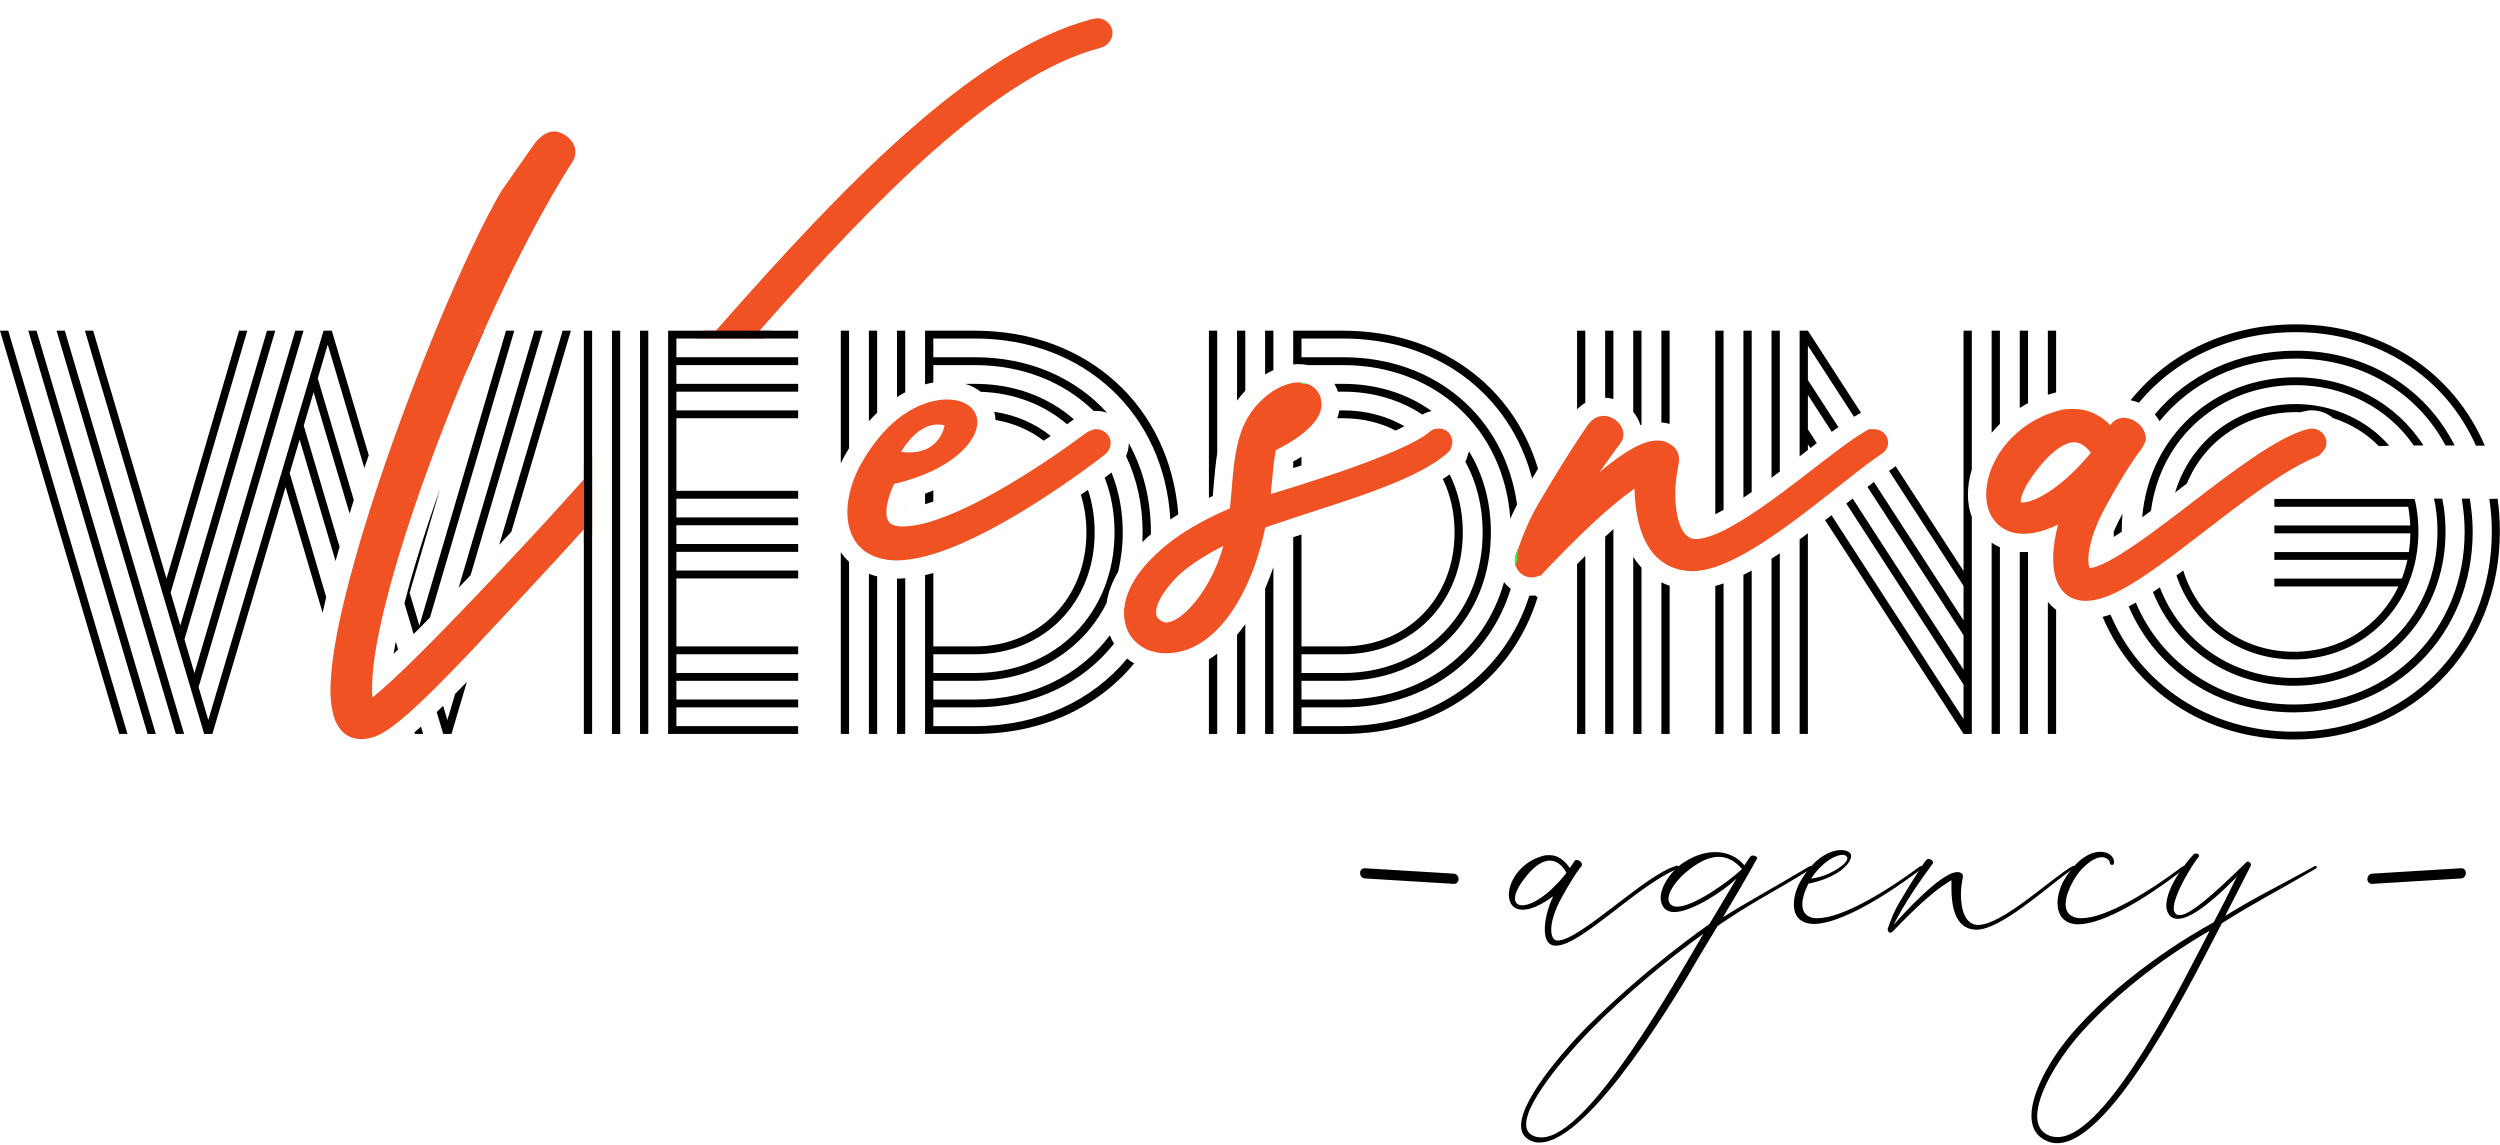 <?xml version="1.0" encoding="UTF-8"?> <svg xmlns="http://www.w3.org/2000/svg" width="777" height="356" viewBox="0 0 777 356" fill="none"> <path d="M521.719 269.231C521.629 269.121 521.479 269.051 521.299 269.051L520.879 269.151C511.399 271.781 491.069 292.321 484.119 292.321H483.909C482.859 292.221 482.119 291.061 482.119 288.951C482.119 286.741 482.959 283.261 485.489 278.741C487.599 274.941 489.599 271.581 491.599 269.051L491.699 268.731C491.699 268.101 490.759 267.261 490.019 267.261C489.699 267.261 489.489 267.361 489.389 267.571L487.909 269.781C485.909 266.941 483.909 265.781 481.589 265.781C480.959 265.781 480.219 265.781 479.589 265.991C472.639 267.891 468.949 273.791 468.949 278.101C468.949 280.741 470.319 282.741 473.269 282.741C475.479 282.741 478.639 281.581 482.749 278.531C481.069 282.001 480.119 285.901 480.119 288.851C480.119 291.801 481.069 293.901 483.489 293.901H483.799C491.299 293.701 508.119 276.061 520.469 270.411C520.789 270.261 521.089 270.131 521.399 270.001C521.609 269.781 521.819 269.571 521.819 269.471C521.82 269.381 521.78 269.301 521.719 269.231ZM473.17 281.371C471.69 281.371 470.85 280.631 470.85 279.261C470.85 277.791 471.69 275.791 473.8 273.051C476.01 270.101 478.85 267.471 481.7 267.471C483.49 267.471 485.28 268.521 486.86 271.261C481.489 278.211 476.009 281.371 473.17 281.371Z" fill="black"></path> <path d="M562.9 269.231C562.84 269.181 562.76 269.151 562.69 269.151L562.38 269.261C551 276.001 541.31 281.371 535.52 285.061C538.89 279.471 542.89 272.631 546.05 266.941L546.16 266.731C546.16 266.201 545.31 265.891 544.68 265.891C544.47 265.891 544.26 265.991 544.16 266.101C543.63 266.521 543 267.781 542.16 268.941C539.73 266.101 536.57 264.831 533.1 264.831C529.52 264.831 525.83 266.201 522.46 268.631C522.22 268.811 521.97 269.011 521.72 269.231C521.3 269.581 520.88 269.981 520.47 270.411C518.17 272.781 516.14 276.111 516.14 279.051C516.14 280.211 516.46 281.371 517.3 282.321C518.04 283.061 519.09 283.481 520.25 283.481C525.83 283.481 535.84 276.841 539.73 273.051L531.31 287.161C529.62 288.431 512.24 300.331 493.29 319.071C489.18 323.181 472.75 340.771 472.75 349.831C472.75 352.251 473.91 354.041 476.75 354.881C477.38 355.091 477.91 355.091 478.54 355.091C494.34 355.091 522.99 306.221 527.94 297.591L533.83 287.791C544.37 280.501 551.01 277.401 561.61 270.811C562.03 270.541 562.46 270.271 562.9 270.001L563.11 269.571C563.11 269.431 563.02 269.301 562.9 269.231ZM521.3 281.791C520.35 281.791 519.72 281.581 519.2 281.051C518.77 280.531 518.56 280.001 518.56 279.371C518.56 276.521 522.04 272.731 523.93 271.151C527.09 268.521 530.57 266.311 534.15 266.311C536.57 266.311 539.1 267.361 541.42 270.101C537.31 274.001 526.36 281.791 521.3 281.791ZM479.07 353.511C478.44 353.511 477.91 353.411 477.38 353.301C475.17 352.671 474.33 351.301 474.33 349.411C474.33 341.511 489.7 324.871 494.34 320.131C505.4 308.861 519.09 297.591 529.41 290.221C521.62 303.381 494.02 353.511 479.07 353.511Z" fill="black"></path> <path d="M597.317 269.211C597.257 269.171 597.197 269.151 597.127 269.151L596.607 269.361C587.127 276.421 572.797 285.371 564.907 285.371H564.377C561.957 285.271 560.167 284.001 560.167 281.051C560.167 279.471 560.687 277.371 562.057 274.631C570.697 272.941 575.327 268.631 575.327 265.991C575.327 264.941 574.067 264.201 572.167 264.201C569.737 264.201 566.257 265.491 562.897 269.231C562.467 269.721 562.027 270.241 561.607 270.811C560.897 271.751 560.197 272.811 559.527 274.001C558.367 276.101 557.527 278.631 557.527 281.051C557.527 283.481 558.367 285.581 560.587 286.531C561.527 286.951 562.587 287.161 563.747 287.161C571.957 287.161 586.167 278.361 596.337 270.701C596.607 270.501 596.867 270.301 597.127 270.101C597.447 269.891 597.547 269.681 597.547 269.471C597.547 269.391 597.446 269.271 597.317 269.211ZM572.696 265.681C573.226 265.681 573.646 265.891 573.856 266.101C574.066 266.311 574.166 266.521 574.166 266.731C574.166 268.731 567.846 272.631 562.896 273.051C566.486 267.681 570.587 265.681 572.696 265.681Z" fill="black"></path> <path d="M644.647 269.171C644.607 269.151 644.567 269.151 644.527 269.151H644.207C637.787 272.731 622.407 287.481 614.717 287.481C610.827 287.371 609.457 282.741 609.457 278.101C609.457 276.311 609.667 274.521 609.977 273.051L610.087 272.311C610.087 271.581 609.667 271.471 609.347 271.261C609.037 271.051 608.717 271.051 608.297 271.051C603.347 271.051 591.337 284.211 588.497 287.481C591.657 281.161 596.397 274.211 600.607 268.521C600.717 268.421 600.817 268.201 600.817 268.101C600.817 267.571 600.077 266.941 599.447 266.941C599.137 266.941 598.927 267.051 598.607 267.361C598.417 267.581 597.957 268.231 597.317 269.211C597.027 269.641 596.697 270.141 596.337 270.701C594.777 273.101 592.657 276.501 590.607 280.001C588.387 283.691 587.657 286.111 586.707 288.641V288.951C586.707 289.481 587.127 289.901 587.547 289.901L588.077 289.691C591.447 286.321 599.347 277.681 606.507 273.581V276.001C606.507 281.261 607.457 288.741 614.087 288.951H614.297C621.797 288.951 635.737 276.151 643.437 270.611C643.857 270.311 644.247 270.031 644.627 269.781C644.847 269.681 644.947 269.571 644.947 269.471C644.946 269.301 644.817 269.201 644.647 269.171Z" fill="black"></path> <path d="M678.78 269.151C678.77 269.151 678.77 269.151 678.76 269.151L678.23 269.361C668.86 276.421 654.85 285.371 646.96 285.371H646.43C644.01 285.271 642 284.001 642 281.051C642 279.261 642.64 276.951 644.32 273.891C646.22 270.211 650.33 266.411 653.28 266.411C654.01 266.411 654.64 266.621 655.17 267.151C655.49 267.361 655.7 267.781 655.8 268.311C655.91 268.631 656.12 268.841 656.43 268.841C656.75 268.841 657.07 268.521 657.07 267.891C656.96 266.101 655.28 264.731 652.75 264.731C650.5 264.731 647.56 265.961 644.65 269.171C644.24 269.611 643.84 270.091 643.44 270.611C642.67 271.621 641.9 272.781 641.16 274.101C640.22 276.001 639.48 278.421 639.48 280.631C639.48 283.261 640.43 285.581 642.74 286.641C643.69 287.061 644.74 287.271 645.9 287.271C653.93 287.271 667.5 278.761 677.32 271.221C677.81 270.841 678.29 270.471 678.76 270.101C679.08 269.891 679.18 269.681 679.18 269.571C679.18 269.371 678.979 269.161 678.78 269.151Z" fill="black"></path> <path d="M719.727 269.151C719.517 269.151 719.307 269.151 719.097 269.361C707.307 275.891 701.927 278.321 691.607 284.631L699.507 269.151L699.617 268.731C699.617 268.311 699.087 267.781 698.667 267.781C698.457 267.781 698.247 267.891 698.037 268.101C688.347 277.581 680.767 284.421 677.397 284.421C676.547 284.421 676.027 284.001 675.707 283.161C675.597 282.951 675.597 282.631 675.597 282.211C675.597 278.211 681.287 268.731 683.287 266.411L683.497 265.991C683.497 265.571 682.977 265.261 682.447 265.261C682.127 265.261 681.917 265.361 681.707 265.571C680.617 266.801 679.647 267.991 678.777 269.151C678.247 269.861 677.757 270.551 677.317 271.221C674.567 275.351 673.287 278.901 673.287 281.481C673.287 282.531 673.597 283.481 674.027 284.111C674.657 285.161 675.707 285.581 676.867 285.581C681.607 285.581 689.507 278.321 695.187 272.521C692.667 277.681 690.557 281.901 688.027 286.641C680.447 290.741 658.227 304.011 642.747 322.661C637.057 329.611 631.367 339.611 631.367 346.771C631.367 350.561 632.947 353.511 636.847 354.881C637.687 355.201 638.527 355.301 639.367 355.301C656.747 355.301 682.557 302.121 690.557 286.951C700.877 280.421 707.307 277.261 719.517 270.101C719.937 269.891 720.047 269.681 720.047 269.471C720.048 269.261 719.938 269.151 719.727 269.151ZM639.477 353.411C638.737 353.411 638.007 353.301 637.267 353.091C634.317 352.041 633.157 349.831 633.157 346.881C633.157 340.031 639.477 329.711 645.167 322.871C655.277 310.861 671.177 298.221 686.767 289.271C679.707 302.641 655.168 353.411 639.477 353.411Z" fill="black"></path> <path d="M737.311 274.702C746.493 274.143 755.675 273.583 764.857 273.024C766.886 272.9 766.9 269.727 764.857 269.851C755.675 270.41 746.493 270.97 737.311 271.529C735.283 271.653 735.269 274.826 737.311 274.702Z" fill="black"></path> <path d="M451.795 271.529C442.613 270.97 433.431 270.41 424.249 269.851C422.21 269.727 422.217 272.9 424.249 273.024C433.431 273.584 442.613 274.143 451.795 274.702C453.835 274.826 453.827 271.653 451.795 271.529Z" fill="black"></path> <path d="M350.84 137.76C350.82 139.15 350.52 140.5 349.96 141.74C353.3 148.74 355.13 156.75 355.13 165.44C355.13 166.46 355.1 167.46 355.06 168.46C355.27 168.26 355.47 168.07 355.68 167.88C356.31 167.26 356.98 166.66 357.69 166.06C357.7 165.86 357.7 165.65 357.7 165.44C357.7 155.12 355.25 145.73 350.84 137.76ZM287.51 153.44V156.71C287.63 156.68 287.75 156.64 287.88 156.6L287.91 156.59L287.94 156.58C288.63 156.37 289.35 156.13 290.08 155.86V152.42C289.24 152.78 288.39 153.12 287.51 153.44ZM287.51 153.44V156.71C287.63 156.68 287.75 156.64 287.88 156.6L287.91 156.59L287.94 156.58C288.63 156.37 289.35 156.13 290.08 155.86V152.42C289.24 152.78 288.39 153.12 287.51 153.44ZM309 127.98C309.02 128.04 309.03 128.09 309.05 128.15C309.25 128.91 309.38 129.71 309.41 130.53C315.06 131.48 320.14 133.72 324.38 136.97C324.79 136.7 325.19 136.42 325.6 136.14C325.92 135.93 326.23 135.71 326.54 135.49C321.66 131.58 315.69 128.96 309 127.98ZM287.51 153.44V156.71C287.63 156.68 287.75 156.64 287.88 156.6L287.91 156.59L287.94 156.58C288.63 156.37 289.35 156.13 290.08 155.86V152.42C289.24 152.78 288.39 153.12 287.51 153.44ZM303.03 119.3H300C301.82 119.85 303.44 120.67 304.81 121.77C315.31 122.13 324.55 125.8 331.64 131.86C331.92 131.66 332.19 131.46 332.46 131.26L332.5 131.23L332.54 131.2C332.91 130.94 333.26 130.68 333.6 130.43L333.76 130.31C325.81 123.36 315.18 119.3 303.03 119.3ZM309 127.98C309.02 128.04 309.03 128.09 309.05 128.15C309.25 128.91 309.38 129.71 309.41 130.53C315.06 131.48 320.14 133.72 324.38 136.97C324.79 136.7 325.19 136.42 325.6 136.14C325.92 135.93 326.23 135.71 326.54 135.49C321.66 131.58 315.69 128.96 309 127.98ZM287.51 153.44V156.71C287.63 156.68 287.75 156.64 287.88 156.6L287.91 156.59L287.94 156.58C288.63 156.37 289.35 156.13 290.08 155.86V152.42C289.24 152.78 288.39 153.12 287.51 153.44ZM350.84 137.76C350.82 139.15 350.52 140.5 349.96 141.74C353.3 148.74 355.13 156.75 355.13 165.44C355.13 166.46 355.1 167.46 355.06 168.46C355.27 168.26 355.47 168.07 355.68 167.88C356.31 167.26 356.98 166.66 357.69 166.06C357.7 165.86 357.7 165.65 357.7 165.44C357.7 155.12 355.25 145.73 350.84 137.76ZM309 127.98C309.02 128.04 309.03 128.09 309.05 128.15C309.25 128.91 309.38 129.71 309.41 130.53C315.06 131.48 320.14 133.72 324.38 136.97C324.79 136.7 325.19 136.42 325.6 136.14C325.92 135.93 326.23 135.71 326.54 135.49C321.66 131.58 315.69 128.96 309 127.98ZM303.03 119.3H300C301.82 119.85 303.44 120.67 304.81 121.77C315.31 122.13 324.55 125.8 331.64 131.86C331.92 131.66 332.19 131.46 332.46 131.26L332.5 131.23L332.54 131.2C332.91 130.94 333.26 130.68 333.6 130.43L333.76 130.31C325.81 123.36 315.18 119.3 303.03 119.3ZM281.28 157.94C281.3 157.94 281.33 157.94 281.35 157.93V157.57C281.32 157.7 281.3 157.82 281.28 157.94ZM287.51 153.44V156.71C287.63 156.68 287.75 156.64 287.88 156.6L287.91 156.59L287.94 156.58C288.63 156.37 289.35 156.13 290.08 155.86V152.42C289.24 152.78 288.39 153.12 287.51 153.44ZM350.84 137.76C350.82 139.15 350.52 140.5 349.96 141.74C353.3 148.74 355.13 156.75 355.13 165.44C355.13 166.46 355.1 167.46 355.06 168.46C355.27 168.26 355.47 168.07 355.68 167.88C356.31 167.26 356.98 166.66 357.69 166.06C357.7 165.86 357.7 165.65 357.7 165.44C357.7 155.12 355.25 145.73 350.84 137.76ZM303.03 119.3H300C301.82 119.85 303.44 120.67 304.81 121.77C315.31 122.13 324.55 125.8 331.64 131.86C331.92 131.66 332.19 131.46 332.46 131.26L332.5 131.23L332.54 131.2C332.91 130.94 333.26 130.68 333.6 130.43L333.76 130.31C325.81 123.36 315.18 119.3 303.03 119.3ZM303.03 119.3H300C301.82 119.85 303.44 120.67 304.81 121.77C315.31 122.13 324.55 125.8 331.64 131.86C331.92 131.66 332.19 131.46 332.46 131.26L332.5 131.23L332.54 131.2C332.91 130.94 333.26 130.68 333.6 130.43L333.76 130.31C325.81 123.36 315.18 119.3 303.03 119.3ZM303.03 119.3H300C301.82 119.85 303.44 120.67 304.81 121.77C315.31 122.13 324.55 125.8 331.64 131.86C331.92 131.66 332.19 131.46 332.46 131.26L332.5 131.23L332.54 131.2C332.91 130.94 333.26 130.68 333.6 130.43L333.76 130.31C325.81 123.36 315.18 119.3 303.03 119.3ZM303.03 119.3H300C301.82 119.85 303.44 120.67 304.81 121.77C315.31 122.13 324.55 125.8 331.64 131.86C331.92 131.66 332.19 131.46 332.46 131.26L332.5 131.23L332.54 131.2C332.91 130.94 333.26 130.68 333.6 130.43L333.76 130.31C325.81 123.36 315.18 119.3 303.03 119.3ZM303.03 119.3H300C301.82 119.85 303.44 120.67 304.81 121.77C315.31 122.13 324.55 125.8 331.64 131.86C331.92 131.66 332.19 131.46 332.46 131.26L332.5 131.23L332.54 131.2C332.91 130.94 333.26 130.68 333.6 130.43L333.76 130.31C325.81 123.36 315.18 119.3 303.03 119.3ZM303.03 119.3H300C301.82 119.85 303.44 120.67 304.81 121.77C315.31 122.13 324.55 125.8 331.64 131.86C331.92 131.66 332.19 131.46 332.46 131.26L332.5 131.23L332.54 131.2C332.91 130.94 333.26 130.68 333.6 130.43L333.76 130.31C325.81 123.36 315.18 119.3 303.03 119.3ZM350.32 204.68C339.48 217.74 322.82 225.68 303.03 225.68H290.08V219.86H303.03C321.25 219.86 336.51 212.37 346.23 200.06C345.73 199.23 345.3 198.35 344.95 197.44C335.71 209.82 320.81 217.41 303.03 217.41H290.08V211.6H303.03C321.51 211.6 336.5 202.19 343.91 187.47C344.38 184.23 345.59 180.95 347.5 177.73C348.45 173.85 348.95 169.74 348.95 165.44C348.95 158.72 347.72 152.46 345.46 146.86C345.13 147.1 344.77 147.37 344.39 147.66C344.04 147.92 343.69 148.19 343.33 148.46C345.33 153.61 346.4 159.32 346.4 165.44C346.4 190.67 328.03 209.16 303.03 209.16H290.08V203.34H303.03C324.37 203.34 340.22 187.41 340.22 165.44C340.22 160.74 339.49 156.3 338.14 152.24C337.81 152.46 337.49 152.69 337.17 152.91C336.76 153.2 336.35 153.49 335.93 153.78C337.06 157.38 337.66 161.3 337.66 165.44C337.66 186.04 322.87 200.9 303.03 200.9H290.08V178.08C289.83 178.16 289.59 178.22 289.35 178.29C288.73 178.45 288.12 178.61 287.51 178.74V228.11H303.03C323.81 228.11 341.2 219.85 352.49 206.19C351.72 205.74 350.99 205.24 350.32 204.68ZM350.84 137.76C350.82 139.15 350.52 140.5 349.96 141.74C353.3 148.74 355.13 156.75 355.13 165.44C355.13 166.46 355.1 167.46 355.06 168.46C355.27 168.26 355.47 168.07 355.68 167.88C356.31 167.26 356.98 166.66 357.69 166.06C357.7 165.86 357.7 165.65 357.7 165.44C357.7 155.12 355.25 145.73 350.84 137.76ZM303.03 119.3H300C301.82 119.85 303.44 120.67 304.81 121.77C315.31 122.13 324.55 125.8 331.64 131.86C331.92 131.66 332.19 131.46 332.46 131.26L332.5 131.23L332.54 131.2C332.91 130.94 333.26 130.68 333.6 130.43L333.76 130.31C325.81 123.36 315.18 119.3 303.03 119.3ZM303.03 119.3H300C301.82 119.85 303.44 120.67 304.81 121.77C315.31 122.13 324.55 125.8 331.64 131.86C331.92 131.66 332.19 131.46 332.46 131.26L332.5 131.23L332.54 131.2C332.91 130.94 333.26 130.68 333.6 130.43L333.76 130.31C325.81 123.36 315.18 119.3 303.03 119.3ZM303.03 119.3H300C301.82 119.85 303.44 120.67 304.81 121.77C315.31 122.13 324.55 125.8 331.64 131.86C331.92 131.66 332.19 131.46 332.46 131.26L332.5 131.23L332.54 131.2C332.91 130.94 333.26 130.68 333.6 130.43L333.76 130.31C325.81 123.36 315.18 119.3 303.03 119.3ZM303.03 119.3H300C301.82 119.85 303.44 120.67 304.81 121.77C315.31 122.13 324.55 125.8 331.64 131.86C331.92 131.66 332.19 131.46 332.46 131.26L332.5 131.23L332.54 131.2C332.91 130.94 333.26 130.68 333.6 130.43L333.76 130.31C325.81 123.36 315.18 119.3 303.03 119.3ZM303.03 102.78H287.51V119.47C287.81 119.38 288.1 119.3 288.39 119.23C288.98 119.09 289.55 118.97 290.08 118.88V113.48H303.03C317.88 113.48 330.72 118.77 339.92 127.72H340.79C341.94 127.72 343.06 127.92 344.1 128.3C334.35 117.5 319.97 111.03 303.03 111.03H290.08V105.21H303.03C337.11 105.21 361.88 128.73 363.74 161.45C364.54 160.91 365.37 160.38 366.22 159.85C363.66 126.43 338.17 102.78 303.03 102.78ZM300 119.3C301.82 119.85 303.44 120.67 304.81 121.77C315.31 122.13 324.55 125.8 331.64 131.86C331.92 131.66 332.19 131.46 332.46 131.26L332.5 131.23L332.54 131.2C332.91 130.94 333.26 130.68 333.6 130.43L333.76 130.31C325.81 123.36 315.18 119.3 303.03 119.3H300ZM303.03 119.3H300C301.82 119.85 303.44 120.67 304.81 121.77C315.31 122.13 324.55 125.8 331.64 131.86C331.92 131.66 332.19 131.46 332.46 131.26L332.5 131.23L332.54 131.2C332.91 130.94 333.26 130.68 333.6 130.43L333.76 130.31C325.81 123.36 315.18 119.3 303.03 119.3ZM303.03 119.3H300C301.82 119.85 303.44 120.67 304.81 121.77C315.31 122.13 324.55 125.8 331.64 131.86C331.92 131.66 332.19 131.46 332.46 131.26L332.5 131.23L332.54 131.2C332.91 130.94 333.26 130.68 333.6 130.43L333.76 130.31C325.81 123.36 315.18 119.3 303.03 119.3ZM303.03 119.3H300C301.82 119.85 303.44 120.67 304.81 121.77C315.31 122.13 324.55 125.8 331.64 131.86C331.92 131.66 332.19 131.46 332.46 131.26L332.5 131.23L332.54 131.2C332.91 130.94 333.26 130.68 333.6 130.43L333.76 130.31C325.81 123.36 315.18 119.3 303.03 119.3ZM350.84 137.76C350.82 139.15 350.52 140.5 349.96 141.74C353.3 148.74 355.13 156.75 355.13 165.44C355.13 166.46 355.1 167.46 355.06 168.46C355.27 168.26 355.47 168.07 355.68 167.88C356.31 167.26 356.98 166.66 357.69 166.06C357.7 165.86 357.7 165.65 357.7 165.44C357.7 155.12 355.25 145.73 350.84 137.76ZM303.03 119.3H300C301.82 119.85 303.44 120.67 304.81 121.77C315.31 122.13 324.55 125.8 331.64 131.86C331.92 131.66 332.19 131.46 332.46 131.26L332.5 131.23L332.54 131.2C332.91 130.94 333.26 130.68 333.6 130.43L333.76 130.31C325.81 123.36 315.18 119.3 303.03 119.3ZM303.03 119.3H300C301.82 119.85 303.44 120.67 304.81 121.77C315.31 122.13 324.55 125.8 331.64 131.86C331.92 131.66 332.19 131.46 332.46 131.26L332.5 131.23L332.54 131.2C332.91 130.94 333.26 130.68 333.6 130.43L333.76 130.31C325.81 123.36 315.18 119.3 303.03 119.3ZM303.03 119.3H300C301.82 119.85 303.44 120.67 304.81 121.77C315.31 122.13 324.55 125.8 331.64 131.86C331.92 131.66 332.19 131.46 332.46 131.26L332.5 131.23L332.54 131.2C332.91 130.94 333.26 130.68 333.6 130.43L333.76 130.31C325.81 123.36 315.18 119.3 303.03 119.3ZM303.03 119.3H300C301.82 119.85 303.44 120.67 304.81 121.77C315.31 122.13 324.55 125.8 331.64 131.86C331.92 131.66 332.19 131.46 332.46 131.26L332.5 131.23L332.54 131.2C332.91 130.94 333.26 130.68 333.6 130.43L333.76 130.31C325.81 123.36 315.18 119.3 303.03 119.3ZM303.03 119.3H300C301.82 119.85 303.44 120.67 304.81 121.77C315.31 122.13 324.55 125.8 331.64 131.86C331.92 131.66 332.19 131.46 332.46 131.26L332.5 131.23L332.54 131.2C332.91 130.94 333.26 130.68 333.6 130.43L333.76 130.31C325.81 123.36 315.18 119.3 303.03 119.3ZM303.03 119.3H300C301.82 119.85 303.44 120.67 304.81 121.77C315.31 122.13 324.55 125.8 331.64 131.86C331.92 131.66 332.19 131.46 332.46 131.26L332.5 131.23L332.54 131.2C332.91 130.94 333.26 130.68 333.6 130.43L333.76 130.31C325.81 123.36 315.18 119.3 303.03 119.3ZM303.03 119.3H300C301.82 119.85 303.44 120.67 304.81 121.77C315.31 122.13 324.55 125.8 331.64 131.86C331.92 131.66 332.19 131.46 332.46 131.26L332.5 131.23L332.54 131.2C332.91 130.94 333.26 130.68 333.6 130.43L333.76 130.31C325.81 123.36 315.18 119.3 303.03 119.3ZM309 127.98C309.02 128.04 309.03 128.09 309.05 128.15C309.25 128.91 309.38 129.71 309.41 130.53C315.06 131.48 320.14 133.72 324.38 136.97C324.79 136.7 325.19 136.42 325.6 136.14C325.92 135.93 326.23 135.71 326.54 135.49C321.66 131.58 315.69 128.96 309 127.98ZM350.84 137.76C350.82 139.15 350.52 140.5 349.96 141.74C353.3 148.74 355.13 156.75 355.13 165.44C355.13 166.46 355.1 167.46 355.06 168.46C355.27 168.26 355.47 168.07 355.68 167.88C356.31 167.26 356.98 166.66 357.69 166.06C357.7 165.86 357.7 165.65 357.7 165.44C357.7 155.12 355.25 145.73 350.84 137.76ZM303.03 119.3H300C301.82 119.85 303.44 120.67 304.81 121.77C315.31 122.13 324.55 125.8 331.64 131.86C331.92 131.66 332.19 131.46 332.46 131.26L332.5 131.23L332.54 131.2C332.91 130.94 333.26 130.68 333.6 130.43L333.76 130.31C325.81 123.36 315.18 119.3 303.03 119.3ZM287.51 153.44V156.71C287.63 156.68 287.75 156.64 287.88 156.6L287.91 156.59L287.94 156.58C288.63 156.37 289.35 156.13 290.08 155.86V152.42C289.24 152.78 288.39 153.12 287.51 153.44ZM309 127.98C309.02 128.04 309.03 128.09 309.05 128.15C309.25 128.91 309.38 129.71 309.41 130.53C315.06 131.48 320.14 133.72 324.38 136.97C324.79 136.7 325.19 136.42 325.6 136.14C325.92 135.93 326.23 135.71 326.54 135.49C321.66 131.58 315.69 128.96 309 127.98ZM287.51 153.44V156.71C287.63 156.68 287.75 156.64 287.88 156.6L287.91 156.59L287.94 156.58C288.63 156.37 289.35 156.13 290.08 155.86V152.42C289.24 152.78 288.39 153.12 287.51 153.44ZM350.84 137.76C350.82 139.15 350.52 140.5 349.96 141.74C353.3 148.74 355.13 156.75 355.13 165.44C355.13 166.46 355.1 167.46 355.06 168.46C355.27 168.26 355.47 168.07 355.68 167.88C356.31 167.26 356.98 166.66 357.69 166.06C357.7 165.86 357.7 165.65 357.7 165.44C357.7 155.12 355.25 145.73 350.84 137.76ZM281.28 157.94C281.3 157.94 281.33 157.94 281.35 157.93V157.57C281.32 157.7 281.3 157.82 281.28 157.94ZM278.91 179.84H278.78V228.11H281.35V179.71C280.59 179.78 279.78 179.83 278.91 179.84ZM278.78 102.78V123.41C279.63 122.87 280.48 122.38 281.35 121.93V102.78H278.78ZM270.05 178.34V228.11H272.62V179.13C271.74 178.92 270.89 178.65 270.05 178.34ZM270.05 102.78V130.94C270.89 130 271.74 129.11 272.62 128.28V102.78H270.05ZM261.32 171.64V228.11H263.89V174.61C262.92 173.73 262.06 172.73 261.32 171.64ZM261.32 102.78V144.01C261.7 143.18 262.12 142.37 262.56 141.56L262.59 141.51L262.62 141.46C263.09 140.63 263.52 139.92 263.89 139.3V102.78H261.32Z" fill="black"></path> <path d="M401.93 143.47V145.47C402.07 145.42 402.2 145.38 402.33 145.34C403.07 145.11 403.79 144.88 404.5 144.65V141.94C403.68 142.46 402.82 142.97 401.93 143.47ZM417.45 127.55H416.26C416.13 128.36 415.92 129.15 415.64 129.93C415.63 129.95 415.63 129.97 415.62 129.99H417.45C423.44 129.99 428.98 131.35 433.78 133.82C434.84 133.32 435.74 132.87 436.51 132.47C431.01 129.31 424.53 127.55 417.45 127.55ZM401.93 143.47V145.47C402.07 145.42 402.2 145.38 402.33 145.34C403.07 145.11 403.79 144.88 404.5 144.65V141.94C403.68 142.46 402.82 142.97 401.93 143.47ZM417.45 127.55H416.26C416.13 128.36 415.92 129.15 415.64 129.93C415.63 129.95 415.63 129.97 415.62 129.99H417.45C423.44 129.99 428.98 131.35 433.78 133.82C434.84 133.32 435.74 132.87 436.51 132.47C431.01 129.31 424.53 127.55 417.45 127.55ZM417.45 119.3H414.72C415.01 119.78 415.26 120.28 415.48 120.8L415.51 120.88L415.66 121.22L415.76 121.57L415.8 121.73H417.45C426.78 121.73 435.19 124.31 442.07 128.85C442.95 128.34 443.92 127.97 444.95 127.76C437.43 122.37 428.01 119.3 417.45 119.3ZM417.45 127.55H416.26C416.13 128.36 415.92 129.15 415.64 129.93C415.63 129.95 415.63 129.97 415.62 129.99H417.45C423.44 129.99 428.98 131.35 433.78 133.82C434.84 133.32 435.74 132.87 436.51 132.47C431.01 129.31 424.53 127.55 417.45 127.55ZM401.93 143.47V145.47C402.07 145.42 402.2 145.38 402.33 145.34C403.07 145.11 403.79 144.88 404.5 144.65V141.94C403.68 142.46 402.82 142.97 401.93 143.47ZM417.45 119.3H414.72C415.01 119.78 415.26 120.28 415.48 120.8L415.51 120.88L415.66 121.22L415.76 121.57L415.8 121.73H417.45C426.78 121.73 435.19 124.31 442.07 128.85C442.95 128.34 443.92 127.97 444.95 127.76C437.43 122.37 428.01 119.3 417.45 119.3ZM417.45 119.3H414.72C415.01 119.78 415.26 120.28 415.48 120.8L415.51 120.88L415.66 121.22L415.76 121.57L415.8 121.73H417.45C426.78 121.73 435.19 124.31 442.07 128.85C442.95 128.34 443.92 127.97 444.95 127.76C437.43 122.37 428.01 119.3 417.45 119.3ZM417.45 127.55H416.26C416.13 128.36 415.92 129.15 415.64 129.93C415.63 129.95 415.63 129.97 415.62 129.99H417.45C423.44 129.99 428.98 131.35 433.78 133.82C434.84 133.32 435.74 132.87 436.51 132.47C431.01 129.31 424.53 127.55 417.45 127.55ZM401.93 143.47V145.47C402.07 145.42 402.2 145.38 402.33 145.34C403.07 145.11 403.79 144.88 404.5 144.65V141.94C403.68 142.46 402.82 142.97 401.93 143.47ZM401.93 143.47V145.47C402.07 145.42 402.2 145.38 402.33 145.34C403.07 145.11 403.79 144.88 404.5 144.65V141.94C403.68 142.46 402.82 142.97 401.93 143.47ZM417.45 127.55H416.26C416.13 128.36 415.92 129.15 415.64 129.93C415.63 129.95 415.63 129.97 415.62 129.99H417.45C423.44 129.99 428.98 131.35 433.78 133.82C434.84 133.32 435.74 132.87 436.51 132.47C431.01 129.31 424.53 127.55 417.45 127.55ZM417.45 119.3H414.72C415.01 119.78 415.26 120.28 415.48 120.8L415.51 120.88L415.66 121.22L415.76 121.57L415.8 121.73H417.45C426.78 121.73 435.19 124.31 442.07 128.85C442.95 128.34 443.92 127.97 444.95 127.76C437.43 122.37 428.01 119.3 417.45 119.3ZM417.45 119.3H414.72C415.01 119.78 415.26 120.28 415.48 120.8L415.51 120.88L415.66 121.22L415.76 121.57L415.8 121.73H417.45C426.78 121.73 435.19 124.31 442.07 128.85C442.95 128.34 443.92 127.97 444.95 127.76C437.43 122.37 428.01 119.3 417.45 119.3ZM417.45 119.3H414.72C415.01 119.78 415.26 120.28 415.48 120.8L415.51 120.88L415.66 121.22L415.76 121.57L415.8 121.73H417.45C426.78 121.73 435.19 124.31 442.07 128.85C442.95 128.34 443.92 127.97 444.95 127.76C437.43 122.37 428.01 119.3 417.45 119.3ZM417.45 119.3H414.72C415.01 119.78 415.26 120.28 415.48 120.8L415.51 120.88L415.66 121.22L415.76 121.57L415.8 121.73H417.45C426.78 121.73 435.19 124.31 442.07 128.85C442.95 128.34 443.92 127.97 444.95 127.76C437.43 122.37 428.01 119.3 417.45 119.3ZM417.45 119.3H414.72C415.01 119.78 415.26 120.28 415.48 120.8L415.51 120.88L415.66 121.22L415.76 121.57L415.8 121.73H417.45C426.78 121.73 435.19 124.31 442.07 128.85C442.95 128.34 443.92 127.97 444.95 127.76C437.43 122.37 428.01 119.3 417.45 119.3ZM417.45 119.3H414.72C415.01 119.78 415.26 120.28 415.48 120.8L415.51 120.88L415.66 121.22L415.76 121.57L415.8 121.73H417.45C426.78 121.73 435.19 124.31 442.07 128.85C442.95 128.34 443.92 127.97 444.95 127.76C437.43 122.37 428.01 119.3 417.45 119.3ZM477.21 185.08C476.83 185.12 476.44 185.14 476.05 185.14C475.8 185.14 475.56 185.13 475.32 185.11C467.69 209.41 445.79 225.68 417.45 225.68H404.5V219.86H417.45C442.33 219.86 461.7 205.89 468.97 184.74L468.98 184.71C469.07 184.43 469.18 184.14 469.27 183.86C469.36 183.57 469.46 183.27 469.55 182.98C468.76 182.39 468.05 181.7 467.45 180.92C461.32 202.73 442.18 217.41 417.45 217.41H404.5V211.6H417.45C444 211.6 463.37 192.16 463.37 165.44C463.37 155.95 460.93 147.39 456.58 140.28L456.08 141.79L455.62 143.17L455.39 143.38C458.87 149.75 460.81 157.24 460.81 165.44C460.81 190.67 442.45 209.16 417.45 209.16H404.5V203.34H417.45C438.78 203.34 454.64 187.41 454.64 165.44C454.64 158.8 453.19 152.71 450.56 147.44C449.89 147.93 449.19 148.4 448.45 148.86C448.44 148.86 448.44 148.87 448.43 148.87C450.78 153.73 452.08 159.33 452.08 165.44C452.08 186.04 437.27 200.9 417.45 200.9H404.5V166.11C404.3 166.18 404.17 166.22 404.17 166.22L404.07 166.25C403.34 166.49 402.62 166.73 401.93 166.96V228.11H417.45C447.22 228.11 470.05 211.15 477.88 185.64L477.21 185.08ZM417.45 105.21C446.93 105.21 469.44 122.8 476.18 148.73C476.77 147.73 477.39 146.71 478.02 145.69C470.3 119.94 447.39 102.78 417.45 102.78H401.93V113.28C402.5 113.21 403.05 113.18 403.6 113.18C404.62 113.18 405.6 113.28 406.54 113.48H417.45C446.24 113.48 467.45 133.37 469.4 161.22C470 159.86 470.69 158.4 471.51 156.83C467.76 129.83 446.32 111.03 417.45 111.03H404.5V105.21H417.45ZM471.149 172.41L471.049 172.69V172.72C470.889 173.23 470.819 173.74 470.819 174.23C470.819 174.91 470.949 175.56 471.189 176.15C471.519 174.25 471.759 172.31 471.919 170.33L471.149 172.41ZM417.45 119.3H414.72C415.01 119.78 415.26 120.28 415.48 120.8L415.51 120.88L415.66 121.22L415.76 121.57L415.8 121.73H417.45C426.78 121.73 435.19 124.31 442.07 128.85C442.95 128.34 443.92 127.97 444.95 127.76C437.43 122.37 428.01 119.3 417.45 119.3ZM417.45 119.3H414.72C415.01 119.78 415.26 120.28 415.48 120.8L415.51 120.88L415.66 121.22L415.76 121.57L415.8 121.73H417.45C426.78 121.73 435.19 124.31 442.07 128.85C442.95 128.34 443.92 127.97 444.95 127.76C437.43 122.37 428.01 119.3 417.45 119.3ZM417.45 119.3H414.72C415.01 119.78 415.26 120.28 415.48 120.8L415.51 120.88L415.66 121.22L415.76 121.57L415.8 121.73H417.45C426.78 121.73 435.19 124.31 442.07 128.85C442.95 128.34 443.92 127.97 444.95 127.76C437.43 122.37 428.01 119.3 417.45 119.3ZM417.45 119.3H414.72C415.01 119.78 415.26 120.28 415.48 120.8L415.51 120.88L415.66 121.22L415.76 121.57L415.8 121.73H417.45C426.78 121.73 435.19 124.31 442.07 128.85C442.95 128.34 443.92 127.97 444.95 127.76C437.43 122.37 428.01 119.3 417.45 119.3ZM417.45 119.3H414.72C415.01 119.78 415.26 120.28 415.48 120.8L415.51 120.88L415.66 121.22L415.76 121.57L415.8 121.73H417.45C426.78 121.73 435.19 124.31 442.07 128.85C442.95 128.34 443.92 127.97 444.95 127.76C437.43 122.37 428.01 119.3 417.45 119.3ZM417.45 119.3H414.72C415.01 119.78 415.26 120.28 415.48 120.8L415.51 120.88L415.66 121.22L415.76 121.57L415.8 121.73H417.45C426.78 121.73 435.19 124.31 442.07 128.85C442.95 128.34 443.92 127.97 444.95 127.76C437.43 122.37 428.01 119.3 417.45 119.3ZM401.93 143.47V145.47C402.07 145.42 402.2 145.38 402.33 145.34C403.07 145.11 403.79 144.88 404.5 144.65V141.94C403.68 142.46 402.82 142.97 401.93 143.47ZM417.45 127.55H416.26C416.13 128.36 415.92 129.15 415.64 129.93C415.63 129.95 415.63 129.97 415.62 129.99H417.45C423.44 129.99 428.98 131.35 433.78 133.82C434.84 133.32 435.74 132.87 436.51 132.47C431.01 129.31 424.53 127.55 417.45 127.55ZM417.45 119.3H414.72C415.01 119.78 415.26 120.28 415.48 120.8L415.51 120.88L415.66 121.22L415.76 121.57L415.8 121.73H417.45C426.78 121.73 435.19 124.31 442.07 128.85C442.95 128.34 443.92 127.97 444.95 127.76C437.43 122.37 428.01 119.3 417.45 119.3ZM401.93 143.47V145.47C402.07 145.42 402.2 145.38 402.33 145.34C403.07 145.11 403.79 144.88 404.5 144.65V141.94C403.68 142.46 402.82 142.97 401.93 143.47ZM417.45 127.55H416.26C416.13 128.36 415.92 129.15 415.64 129.93C415.63 129.95 415.63 129.97 415.62 129.99H417.45C423.44 129.99 428.98 131.35 433.78 133.82C434.84 133.32 435.74 132.87 436.51 132.47C431.01 129.31 424.53 127.55 417.45 127.55ZM417.45 119.3H414.72C415.01 119.78 415.26 120.28 415.48 120.8L415.51 120.88L415.66 121.22L415.76 121.57L415.8 121.73H417.45C426.78 121.73 435.19 124.31 442.07 128.85C442.95 128.34 443.92 127.97 444.95 127.76C437.43 122.37 428.01 119.3 417.45 119.3ZM417.45 127.55H416.26C416.13 128.36 415.92 129.15 415.64 129.93C415.63 129.95 415.63 129.97 415.62 129.99H417.45C423.44 129.99 428.98 131.35 433.78 133.82C434.84 133.32 435.74 132.87 436.51 132.47C431.01 129.31 424.53 127.55 417.45 127.55ZM417.45 119.3H414.72C415.01 119.78 415.26 120.28 415.48 120.8L415.51 120.88L415.66 121.22L415.76 121.57L415.8 121.73H417.45C426.78 121.73 435.19 124.31 442.07 128.85C442.95 128.34 443.92 127.97 444.95 127.76C437.43 122.37 428.01 119.3 417.45 119.3ZM417.45 127.55H416.26C416.13 128.36 415.92 129.15 415.64 129.93C415.63 129.95 415.63 129.97 415.62 129.99H417.45C423.44 129.99 428.98 131.35 433.78 133.82C434.84 133.32 435.74 132.87 436.51 132.47C431.01 129.31 424.53 127.55 417.45 127.55ZM393.2 102.78V116.39C394.04 115.88 394.9 115.42 395.77 115.04V102.78H393.2ZM393.63 181.92C393.49 182.25 393.35 182.58 393.2 182.9V228.11H395.77V176.25C395.12 178.21 394.4 180.11 393.63 181.92ZM384.47 102.78V124.53C385.25 123.44 386.11 122.4 387.04 121.42V102.78H384.47ZM384.47 197.32V228.11H387.04V193.98C386.21 195.16 385.35 196.28 384.47 197.32ZM375.73 204.91V228.11H378.31V203.17C377.47 203.81 376.61 204.39 375.73 204.91ZM375.73 102.78V154.73C376.13 154.54 376.53 154.35 376.93 154.17C377.01 153.35 377.08 152.5 377.15 151.62L377.34 149.42C377.58 146.62 377.86 143.74 378.31 140.88V102.78H375.73Z" fill="black"></path> <path d="M516.353 181.01V228.11H518.923V182.05C518.033 181.76 517.183 181.41 516.353 181.01ZM516.353 102.78V131.3C517.093 131.35 517.973 131.47 518.923 131.76V102.78H516.353ZM509.883 176.11C509.063 175.18 508.303 174.17 507.613 173.07V228.11H510.173V176.42C510.073 176.32 509.973 176.22 509.883 176.11ZM507.613 102.78V128.02C508.613 129.23 509.383 130.62 509.823 132.12C509.943 132.08 510.053 132.05 510.173 132.02V102.78H507.613ZM498.883 166.8V228.11H501.443V164.46C500.573 165.24 499.723 166.02 498.883 166.8ZM498.883 102.78V123.61C499.763 123.65 500.623 123.78 501.443 124.01V102.78H498.883ZM490.152 175.33V228.11H492.712V172.75C491.813 173.64 490.963 174.51 490.152 175.33ZM490.152 102.78V127.23L490.242 127.14C491.022 126.36 491.842 125.7 492.712 125.19V102.78H490.152Z" fill="black"></path> <path d="M533.113 182.13V228.11H535.683V181.31C534.813 181.62 533.963 181.9 533.113 182.13ZM533.113 102.78V159.83C533.883 159.45 534.733 159 535.683 158.47V102.78H533.113ZM541.863 178.65V228.11H544.423V177.31C543.563 177.78 542.713 178.23 541.863 178.65ZM541.863 102.78V154.66C542.713 154.1 543.563 153.52 544.423 152.92V102.78H541.863ZM550.593 173.63V228.11H553.163V171.95C552.303 172.53 551.443 173.09 550.593 173.63ZM550.593 102.78V148.48C551.453 147.84 552.313 147.2 553.163 146.56V102.78H550.593ZM612.843 145.87V102.78H610.273V177.47L589.153 144.88C588.633 145.34 588.053 145.76 587.423 146.12C587.323 146.19 587.213 146.26 587.103 146.34L610.273 182.1V192.81L582.413 149.79C581.763 150.29 581.093 150.8 580.403 151.34L610.273 197.44V208.14L575.803 154.94C575.393 155.27 574.973 155.6 574.553 155.93C574.313 156.12 574.063 156.31 573.823 156.5L610.273 212.78V223.48L569.233 160.12C568.573 160.63 567.903 161.15 567.233 161.67L610.273 228.11H612.843V160.7C612.453 159.67 612.163 158.59 611.953 157.45V157.42L611.943 157.39C611.733 156.16 611.633 154.94 611.633 153.68C611.633 152.5 611.723 151.24 611.923 149.9C612.123 148.55 612.433 147.21 612.843 145.87ZM559.323 167.64V228.11H561.893V165.74C561.043 166.38 560.183 167.02 559.323 167.64ZM561.893 102.78H559.323V141.84L560.253 141.12C560.803 140.69 561.353 140.27 561.893 139.86V138.07L562.663 139.26C563.343 138.74 564.003 138.23 564.663 137.72L561.893 133.45V122.75L569.313 134.22C570.023 133.71 570.713 133.21 571.373 132.74L561.893 118.11V107.41L576.223 129.53C576.603 129.3 576.973 129.09 577.333 128.89L578.153 128.43L578.403 128.29L561.893 102.78ZM619.003 168.68V228.11H621.573V170.09C620.663 169.7 619.813 169.23 619.003 168.68ZM619.003 102.78V134.53C619.803 133.55 620.663 132.61 621.573 131.72V102.78H619.003ZM628.953 171.59C628.523 171.59 628.123 171.58 627.743 171.56V228.11H630.313V171.55C629.893 171.57 629.443 171.59 628.953 171.59ZM627.743 102.78V126.8C628.573 126.26 629.433 125.76 630.313 125.31V102.78H627.743ZM636.473 187.07V228.11H639.043V189.52C638.123 188.84 637.253 188.03 636.473 187.07ZM636.473 102.78V122.69C636.593 122.65 636.723 122.61 636.853 122.57C637.333 122.42 637.793 122.29 638.183 122.18C638.473 122.09 638.763 122.01 639.043 121.95V102.78H636.473Z" fill="black"></path> <path d="M713.532 100.81C692.132 100.81 673.892 109.81 662.192 124.39C663.072 124.55 663.942 124.82 664.772 125.17C676.042 111.58 693.322 103.24 713.532 103.24C739.122 103.24 760.092 117.23 769.522 138.52H772.272C762.662 115.85 740.632 100.81 713.532 100.81ZM776.242 155L773.672 155.06C774.212 158.46 774.452 161.86 774.452 165.27C774.452 200.77 747.942 227.41 712.962 227.41C686.612 227.41 665.272 212.89 655.922 191C655.882 191.01 655.842 191.03 655.802 191.04C654.982 191.32 654.222 191.55 653.492 191.73C663.172 214.63 685.442 229.84 712.962 229.84C749.372 229.84 776.952 202.16 776.952 165.27C776.952 161.8 776.772 158.4 776.242 155ZM713.532 109C695.472 109 679.912 116.53 669.712 128.79C670.272 129.44 670.772 130.16 671.192 130.91C680.942 118.87 696.002 111.45 713.532 111.45C734.082 111.45 751.302 121.97 760.072 138.46H762.892C753.932 120.54 735.522 109 713.532 109ZM657.432 164.12C657.262 164.51 657.092 164.89 656.942 165.26C656.942 165.8 656.952 166.34 656.962 166.87C657.752 166.38 658.582 165.83 659.432 165.26V165.21C659.432 163.32 659.522 161.46 659.692 159.64C658.862 161.12 658.101 162.64 657.432 164.12ZM767.612 154.94L765.122 155C765.662 158.4 766.012 161.8 766.012 165.21C766.012 195.96 743.002 218.96 712.962 218.96C690.352 218.96 671.862 206.34 663.812 187.28C663.412 187.51 662.992 187.74 662.562 187.97C662.232 188.15 661.912 188.33 661.592 188.49C670.072 208.29 689.362 221.41 712.962 221.41C744.452 221.41 768.512 197.34 768.512 165.21C768.512 161.74 768.151 158.34 767.612 154.94ZM713.532 117.26C687.882 117.26 667.912 135.63 665.802 160.77C666.712 160.11 667.622 159.43 668.522 158.76C671.482 136.03 690.002 119.7 713.532 119.7C728.752 119.7 742.272 126.91 750.192 138.46H753.212C744.901 125.46 730.242 117.26 713.532 117.26ZM759.062 155L756.492 154.94C757.212 158.22 757.572 161.62 757.572 165.21C757.572 191.2 738.082 210.71 712.962 210.71C693.662 210.71 677.762 199.41 671.272 182.55C671.162 182.63 671.052 182.71 670.942 182.78C670.312 183.21 669.702 183.62 669.132 183.99C676.102 201.47 692.772 213.14 712.962 213.14C739.512 213.14 760.072 192.59 760.072 165.21C760.072 161.62 759.722 158.22 759.062 155ZM713.532 125.58C695.602 125.58 680.922 136.73 676.022 153.09C676.822 152.47 677.432 152 677.432 152C678.182 151.42 678.942 150.85 679.692 150.27C685.202 136.89 698.062 128.09 713.532 128.09C714.022 128.09 714.502 128.1 714.992 128.12C715.062 128.1 715.132 128.08 715.202 128.06L715.412 128L715.612 127.96L717.222 127.64L717.772 127.53H718.482C721.012 127.53 723.332 128.43 725.112 129.94C730.572 131.71 735.522 134.7 739.332 138.66L742.582 138.52C735.692 130.52 724.962 125.58 713.532 125.58ZM750.452 155.06H706.872V157.51H748.452C748.812 159.39 749.022 161.33 749.092 163.31H706.872V165.76H749.132C749.102 167.76 748.962 169.7 748.672 171.58H706.872V174.01H748.222C747.792 176.04 747.212 177.98 746.482 179.83H706.872V182.28H745.432C739.602 194.59 727.442 202.57 712.962 202.57C696.632 202.57 683.212 192.41 678.552 177.31C677.872 177.82 677.172 178.34 676.442 178.87C681.692 194.44 695.832 204.95 712.962 204.95C734.702 204.95 751.642 188.01 751.642 165.27C751.641 161.68 751.282 158.28 750.452 155.06Z" fill="black"></path> <path d="M114.611 141.47V141.48C114.151 142.82 113.691 144.14 113.241 145.47L101.861 107.1L98.761 117.59L109.971 155.42L109.131 158.1C108.971 158.6 108.811 159.1 108.651 159.61L97.471 121.9L94.401 132.3L105.541 169.97V169.99L105.461 170.24C105.181 171.22 104.901 172.19 104.651 173.12C104.531 173.54 104.411 173.97 104.291 174.4L93.121 136.63L90.031 147.05L101.391 185.6V185.61C101.061 186.95 100.771 188.23 100.511 189.37L100.271 190.48L88.741 151.38L66.011 228.11H63.451L32.141 122.21L29.881 114.62L26.391 102.78H28.961L32.031 113.2L34.271 120.77L51.751 179.85L74.301 102.78H76.861L53.031 184.19L56.041 194.4L82.981 102.78H85.551L57.331 198.73L60.431 209.22L91.771 102.78H94.341L61.721 213.56L64.741 223.79L100.561 102.78H103.131L114.611 141.47Z" fill="black"></path> <path d="M123.73 201.83L123.72 201.84C123.23 202.32 122.76 202.77 122.32 203.21C122.52 201.96 122.74 200.69 123 199.39L123.73 201.83Z" fill="black"></path> <path d="M131.511 228.11H128.951L128.801 227.59C129.151 227.3 129.511 226.99 129.871 226.68C130.201 226.4 130.521 226.12 130.841 225.84L131.511 228.11Z" fill="black"></path> <path d="M150.411 102.78C150.201 103.24 150.001 103.71 149.791 104.17C148.631 106.78 147.261 109.89 145.941 113.03C145.591 113.85 145.241 114.67 144.891 115.49L146.011 111.68L148.601 102.78H150.411Z" fill="black"></path> <path d="M159.841 102.78L133.651 191.88L133.641 191.89L131.331 194.26C130.361 195.24 129.441 196.17 128.541 197.06L125.711 187.51V187.5C126.351 184.97 127.071 182.27 127.901 179.33L128.101 178.65C128.441 177.47 128.791 176.29 129.151 175.08C131.321 167.84 133.881 160.06 136.741 152.02L127.311 184.25L130.341 194.45L157.271 102.78H159.841Z" fill="black"></path> <path d="M168.641 102.78L146.271 178.75L143.681 181.47C143.301 181.87 142.931 182.26 142.551 182.66L166.081 102.78H168.641Z" fill="black"></path> <path d="M145.11 211.92L140.32 228.11H137.75L135.73 221.3C136.19 220.86 136.64 220.41 137.09 219.97C137.3 219.77 137.51 219.57 137.72 219.37H137.73L139.04 223.8L141.45 215.66C142.62 214.48 143.82 213.24 145.11 211.92Z" fill="black"></path> <path d="M177.43 102.78L158.92 165.3L158.91 165.31L158.14 166.13C157.09 167.26 156.1 168.32 155.16 169.32L174.87 102.78H177.43Z" fill="black"></path> <path d="M10.671 130.166L2.567 102.78H0L8.686 132.18L11.059 140.165L37.056 228.111H39.623L12.999 138.09L10.671 130.166Z" fill="black"></path> <path d="M17.58 123.838L11.356 102.78H8.789L15.535 125.599L17.848 133.404L45.86 228.111H48.427L19.878 131.583L17.58 123.838Z" fill="black"></path> <path d="M24.715 118.227L20.148 102.78H17.582L22.611 119.808L24.894 127.479L54.652 228.111H57.219L26.984 125.882L24.715 118.227Z" fill="black"></path> <path d="M404.5 118.9V119.3H406.34C405.77 119.1 405.149 118.96 404.5 118.9Z" fill="#31FF33"></path> <path d="M665.512 139.6C665.662 139.41 665.802 139.23 665.942 139.05L666.342 138.54L666.722 137.4C666.302 138.12 665.891 138.85 665.512 139.6Z" fill="#31FF33"></path> <path d="M471.92 170.33C471.76 172.31 471.52 174.25 471.19 176.15C470.95 175.56 470.82 174.91 470.82 174.23C470.82 173.74 470.89 173.23 471.05 172.72V172.69L471.15 172.41L471.92 170.33Z" fill="#31FF33"></path> <path d="M345.771 10.25C345.771 12.39 344.121 14.36 341.851 14.92C309.541 23.38 272.121 61.9 236.501 102.27L236.051 102.78H239.841C239.431 103.23 239.021 103.69 238.621 104.15L237.681 105.21H216.551L218.701 102.78H222.491L224.681 100.3C260.471 59.78 301.791 15.74 339.291 5.97L340.841 5.67H340.981C343.941 5.67 345.771 8.05 345.771 10.25Z" fill="#F05223"></path> <path d="M181.463 148.99V164.55L181.133 164.91C178.523 167.79 175.933 170.62 173.383 173.4L167.323 179.95C161.183 186.58 154.703 193.56 148.873 199.75C148.793 199.84 148.713 199.93 148.633 200.01C147.473 201.27 146.303 202.5 145.173 203.7C145.083 203.79 145.003 203.87 144.923 203.96L144.913 203.97C141.663 207.33 138.973 210.12 136.413 212.69L136.213 212.89L136.203 212.9C135.433 213.69 134.663 214.44 133.913 215.17C133.653 215.42 133.393 215.66 133.143 215.9C131.873 217.17 130.523 218.45 129.053 219.8C128.793 220.05 128.533 220.29 128.263 220.53C127.853 220.91 127.443 221.28 127.043 221.64C126.763 221.89 126.483 222.13 126.203 222.36C124.693 223.66 123.283 224.79 122.013 225.72C121.673 225.98 121.353 226.21 121.033 226.43C120.633 226.72 120.253 226.97 119.893 227.2C119.473 227.47 119.093 227.7 118.723 227.89C117.993 228.33 117.243 228.68 116.533 228.93C114.993 229.46 113.643 229.72 112.403 229.72H112.303C111.063 229.71 109.993 229.5 109.013 229.09C104.833 227.42 102.703 222.45 102.703 214.34C102.703 213.09 102.773 211.71 102.903 210C103.013 208.19 103.243 206.15 103.613 203.58C103.673 203.2 103.723 202.81 103.793 202.42C104.063 200.67 104.373 198.83 104.733 196.93V196.92C105.123 194.89 105.553 192.8 106.043 190.63C106.403 189.04 106.783 187.42 107.203 185.76C107.273 185.48 107.343 185.2 107.403 184.93C107.803 183.31 108.193 181.76 108.583 180.28C109.103 178.3 109.603 176.43 110.123 174.63C110.373 173.71 110.643 172.75 110.913 171.79L111.353 170.22C111.423 169.97 111.503 169.72 111.573 169.48V169.47C112.023 167.94 112.453 166.53 112.863 165.18V165.17C113.453 163.26 113.993 161.51 114.533 159.8L115.853 155.64C115.923 155.42 115.993 155.21 116.063 154.99V154.98C116.503 153.63 116.953 152.27 117.413 150.9V150.89C128.723 116.81 144.863 78.25 155.733 59.5L164.823 46.5L166.393 44.27C168.293 42.01 170.293 40.86 172.243 40.86C172.653 40.86 173.063 40.91 173.453 41.01C173.533 41.03 173.663 41.06 173.823 41.13C173.953 41.17 174.083 41.22 174.203 41.27C174.313 41.3 174.413 41.35 174.513 41.39C175.013 41.62 175.403 41.84 175.773 42.1L176.103 42.33C177.843 43.61 178.833 45.41 178.833 47.27L178.773 48.04L178.403 49.49L178.113 49.97C169.413 63.52 159.853 81.75 150.413 102.78H148.603L146.013 111.68L144.893 115.49C144.883 115.52 144.873 115.54 144.863 115.57L144.853 115.58C136.513 135.32 129.113 155.52 123.923 172.83V172.84C123.853 173.04 123.793 173.24 123.733 173.44C123.363 174.67 123.013 175.87 122.663 177.06L122.643 177.15V177.17L122.453 177.79C121.383 181.57 120.473 184.98 119.683 188.18V188.19C119.643 188.39 119.593 188.59 119.543 188.79C119.183 190.16 118.853 191.53 118.543 192.98C118.543 192.99 118.543 192.99 118.543 193V193.01C118.503 193.2 118.463 193.38 118.423 193.57C117.433 197.95 116.683 202.1 116.183 205.99V206.01C116.163 206.2 116.133 206.39 116.113 206.58C115.833 208.99 115.673 211.05 115.643 212.84C115.643 212.85 115.643 212.85 115.643 212.86V212.87C115.633 213.06 115.633 213.24 115.633 213.42V213.74C115.633 214.84 115.673 215.85 115.763 216.75C116.033 216.53 116.313 216.31 116.593 216.08C116.663 216.03 116.743 215.96 116.823 215.9C117.393 215.42 118.003 214.9 118.653 214.34C119.593 213.52 120.613 212.6 121.693 211.6C122.273 211.06 122.893 210.48 123.553 209.86C123.593 209.82 123.643 209.78 123.693 209.73C124.273 209.18 124.893 208.59 125.543 207.97H125.553C126.483 207.07 127.463 206.12 128.523 205.08C129.133 204.49 129.753 203.87 130.373 203.23L130.473 203.13C131.083 202.52 131.713 201.9 132.363 201.26C133.333 200.29 134.333 199.28 135.383 198.22L139.043 194.47L139.073 194.44L139.083 194.43L139.093 194.42C140.353 193.13 141.573 191.88 142.773 190.62C144.473 188.86 146.133 187.13 147.793 185.37L151.523 181.45C151.543 181.43 151.553 181.41 151.583 181.39L151.593 181.38C152.803 180.11 154.043 178.8 155.323 177.44C157.543 175.1 159.853 172.62 162.293 170L163.533 168.67C164.583 167.54 165.353 166.72 165.793 166.27C169.943 161.78 174.243 157.04 178.913 151.83L181.463 148.99Z" fill="#F05223"></path> <path d="M150.415 102.78C150.205 103.24 150.005 103.71 149.795 104.17C148.635 106.78 147.265 109.89 145.945 113.03C145.595 113.85 145.245 114.67 144.895 115.49L146.015 111.68L148.605 102.78H150.415Z" fill="#F05223"></path> <path d="M184.035 141.86V165.93L183.235 166.81C182.645 167.46 182.055 168.11 181.465 168.76V144.73L184.035 141.86Z" fill="#F05223"></path> <path d="M447.56 133.21C447.44 133.2 447.31 133.19 447.18 133.19C445.92 133.19 444.9 133.59 444.23 134.28C443.69 134.75 442.96 135.28 442.06 135.84C441.93 135.92 441.8 136 441.68 136.07C441.07 136.45 440.47 136.79 439.84 137.12C439.67 137.21 439.5 137.31 439.32 137.4C432.56 140.96 420.56 145.51 404.5 150.59C404.35 150.64 404.19 150.69 404.04 150.74C403.35 150.96 402.65 151.18 401.93 151.4C401.78 151.45 401.64 151.49 401.49 151.54L400.38 151.88C398.89 152.35 397.35 152.82 395.77 153.29C395.63 153.33 395.49 153.38 395.34 153.42L394.94 153.54C395.11 151.99 395.25 150.53 395.37 149.19L395.42 148.72C395.53 147.45 395.64 146.25 395.77 145.08C395.96 143.29 396.19 141.6 396.53 139.9C398.49 138.93 400.3 137.92 401.93 136.86C402.22 136.67 402.5 136.49 402.78 136.3C403.43 135.85 404 135.44 404.5 135.05C404.84 134.79 405.16 134.54 405.45 134.29C406.83 133.15 407.94 132 408.78 130.87C409 130.57 409.2 130.28 409.37 129.99C409.79 129.32 410.09 128.68 410.29 128.07C410.35 127.9 410.41 127.73 410.46 127.55C410.65 126.92 410.74 126.26 410.74 125.61V125.5L410.48 123.76L410.3 123.11L410.26 123.02C410.06 122.55 409.83 122.12 409.55 121.73C409.26 121.31 408.93 120.95 408.56 120.63C407.93 120.05 407.18 119.6 406.34 119.3H404.5V118.9C404.21 118.86 403.91 118.85 403.6 118.85C403.08 118.85 402.53 118.9 401.93 119C401.84 119.01 401.75 119.02 401.66 119.04C399.75 119.4 397.74 120.22 395.77 121.46C395.48 121.65 395.19 121.84 394.9 122.04C394.29 122.48 393.73 122.92 393.2 123.37C392.84 123.67 392.5 123.98 392.18 124.3C390.09 126.26 388.34 128.61 387.04 131.18C386.61 132.02 386.23 132.89 385.9 133.77C385.79 134.04 385.69 134.33 385.63 134.56C385.16 135.92 384.78 137.33 384.47 138.78C383.68 142.39 383.3 146.22 382.98 149.91L382.8 152.1C382.63 154.18 382.46 156.16 382.23 158.02C380.91 158.59 379.59 159.17 378.31 159.78C378.09 159.88 377.88 159.98 377.67 160.08C377.01 160.39 376.36 160.71 375.73 161.04C375.5 161.15 375.27 161.27 375.04 161.39C371.83 163.04 369 164.72 366.42 166.49C366.11 166.69 365.8 166.91 365.5 167.12C364.95 167.51 364.38 167.94 363.8 168.39C363.46 168.65 363.11 168.92 362.76 169.2C361.57 170.16 360.51 171.09 359.56 172.01C358.66 172.83 357.81 173.66 357.04 174.48C356.46 175.1 355.92 175.71 355.42 176.32C354.77 177.1 354.17 177.88 353.63 178.66C350.86 182.61 349.39 186.62 349.34 190.39V190.59C349.34 191.5 349.42 192.32 349.57 193.02C349.66 193.58 349.8 194.13 349.96 194.65C350.64 196.79 351.86 198.63 353.54 200C353.59 200.05 353.65 200.1 353.71 200.14C354.35 200.69 355.09 201.18 355.92 201.59C355.98 201.62 356.04 201.65 356.1 201.68C357.98 202.58 360.09 203.04 362.37 203.04C367.13 203.04 371.62 201.34 375.73 197.99C376.06 197.73 376.38 197.45 376.7 197.17C377.24 196.7 377.77 196.2 378.31 195.65C378.68 195.29 379.04 194.9 379.42 194.48C381.2 192.5 382.9 190.17 384.47 187.53C384.92 186.78 385.35 186.01 385.78 185.21C386.21 184.41 386.63 183.59 387.04 182.73C387.52 181.76 387.97 180.75 388.41 179.71C390.43 174.95 392.07 169.56 393.2 164.08C393.21 164.05 393.21 164.02 393.22 163.99C393.39 163.93 393.55 163.87 393.69 163.81C394 163.7 395.12 163.3 395.77 163.07C396.06 162.97 396.26 162.9 396.26 162.9C398.04 162.28 399.95 161.65 401.93 160.99C402.08 160.94 402.24 160.89 402.39 160.84C402.39 160.84 403.66 160.42 404.5 160.15C404.69 160.09 404.86 160.04 404.98 160C405.84 159.71 406.71 159.43 407.6 159.15C420.98 154.84 436.15 149.95 445.43 144.06C445.47 144.04 445.5 144.01 445.54 143.99C446.28 143.53 446.98 143.05 447.63 142.56C447.63 142.56 447.64 142.56 447.64 142.55C448.54 141.91 449.31 141.28 450.01 140.63L450.7 140L451.37 137.97V137.34C451.35 135.1 449.74 133.39 447.56 133.21ZM378.31 175.27C377.89 176.29 377.44 177.3 376.96 178.29C376.58 179.09 376.16 179.89 375.73 180.69C375.32 181.42 374.9 182.14 374.46 182.85C370.52 189.19 365.66 193.46 362.37 193.46C361.87 193.46 361.43 193.31 360.9 192.96C360.85 192.93 360.8 192.9 360.75 192.87C360.66 192.8 360.55 192.72 360.41 192.6C359.98 192.28 359.72 191.97 359.54 191.55C359.38 191.22 359.31 190.79 359.31 190.2C359.31 190 359.32 189.76 359.37 189.47C359.48 188.69 359.81 187.56 360.6 186.09C361.16 185.02 361.98 183.76 363.14 182.31C363.64 181.68 364.21 181.01 364.85 180.31C365.13 180.01 365.41 179.7 365.71 179.39C365.94 179.17 366.16 178.94 366.4 178.72C368.76 176.53 371.97 174.25 375.73 172.09C375.97 171.95 376.21 171.81 376.46 171.67C377.08 171.31 377.7 170.98 378.31 170.65C378.54 170.53 378.76 170.41 378.99 170.29C379.4 170.08 379.82 169.87 380.23 169.66C379.71 171.55 379.06 173.43 378.31 175.27Z" fill="#F05223"></path> <path d="M718.481 133.19H718.341L716.721 133.52C707.511 136.08 693.971 146.46 680.881 156.5C680.881 156.5 678.761 158.12 677.211 159.31C676.761 159.66 676.351 159.97 676.061 160.19L674.441 161.41L673.411 162.18C671.711 163.46 669.911 164.8 668.111 166.09C667.841 166.29 667.571 166.49 667.301 166.68C666.971 166.92 666.231 167.44 665.671 167.84C665.251 168.14 664.931 168.37 664.931 168.37C663.111 169.64 661.391 170.78 659.791 171.79C659.591 171.92 659.401 172.04 659.211 172.16C658.611 172.53 658.031 172.88 657.461 173.21C657.281 173.31 657.111 173.41 656.941 173.51C654.851 174.71 653.071 175.56 651.621 176.05V176.06C651.551 176.08 651.471 176.11 651.401 176.13C650.671 176.38 650.021 176.52 649.461 176.56C649.291 176.18 649.051 175.35 649.051 173.91C649.051 172.47 649.301 170.72 649.771 168.85L649.821 168.64C650.071 167.64 650.391 166.6 650.771 165.52C651.191 164.33 651.681 163.09 652.251 161.82C653.031 160.08 653.921 158.33 654.881 156.62C656.141 154.35 657.551 151.86 659.011 149.41C660.081 147.61 661.191 145.83 662.301 144.15C663.421 142.45 664.501 140.92 665.501 139.61C665.511 139.61 665.511 139.6 665.511 139.6C665.891 138.85 666.301 138.12 666.721 137.4L666.921 136.79V136.21C666.921 135.67 666.821 135.12 666.631 134.55C666.511 134.21 666.351 133.87 666.171 133.55C665.151 131.76 663.231 130.36 661.181 129.97C660.851 129.9 660.511 129.86 660.171 129.85C659.371 129.85 658.631 130.01 657.991 130.3C657.101 130.69 656.391 131.32 655.931 132.13L655.911 132.15C652.531 128.76 648.781 127.11 644.471 127.11C643.081 127.11 641.341 127.11 639.791 127.62L639.041 127.83C638.891 127.87 638.731 127.92 638.581 127.97C637.751 128.23 637.071 128.47 636.471 128.7C636.281 128.78 636.091 128.85 635.911 128.93C633.941 129.74 632.071 130.73 630.311 131.89C630.021 132.08 629.731 132.27 629.451 132.47C628.861 132.88 628.291 133.31 627.741 133.78C627.411 134.05 627.081 134.33 626.761 134.63C624.771 136.38 623.011 138.4 621.571 140.57C621.091 141.3 620.651 142.04 620.251 142.79C619.781 143.68 619.361 144.57 619.001 145.47C618.291 147.22 617.791 148.98 617.521 150.75C617.371 151.78 617.301 152.77 617.301 153.68C617.301 154.62 617.371 155.52 617.531 156.44C617.811 157.97 618.301 159.35 619.001 160.56C619.421 161.27 619.921 161.93 620.481 162.52C620.821 162.89 621.181 163.22 621.571 163.51C623.221 164.84 625.271 165.64 627.581 165.85C627.631 165.86 627.691 165.86 627.741 165.86C628.141 165.9 628.541 165.92 628.951 165.92C629.411 165.92 629.881 165.9 630.311 165.85C630.361 165.85 630.401 165.85 630.441 165.84C632.321 165.67 634.361 165.18 636.471 164.38C636.651 164.32 636.821 164.25 637.001 164.18C637.621 163.95 638.281 163.67 639.041 163.31C639.231 163.22 639.431 163.12 639.641 163.02C639.411 163.88 639.211 164.73 639.041 165.57C638.431 168.44 638.121 171.19 638.121 173.71C638.121 176.31 638.471 178.4 639.041 180.06C641.131 186.16 646.181 186.74 648.001 186.74H648.681C649.551 186.72 650.461 186.61 651.341 186.4C651.391 186.39 651.441 186.38 651.501 186.36C652.221 186.22 653.021 185.99 653.941 185.68C653.951 185.68 653.971 185.67 653.981 185.67C655.711 185.08 657.551 184.24 659.611 183.13C659.691 183.09 659.781 183.04 659.871 182.99C660.531 182.64 661.181 182.26 661.861 181.86C661.961 181.8 662.071 181.73 662.181 181.67C663.671 180.8 665.311 179.76 667.291 178.41C667.441 178.31 667.591 178.2 667.741 178.1C668.321 177.71 668.901 177.3 669.501 176.88L670.011 176.52C671.591 175.39 673.231 174.2 674.931 172.95C675.141 172.79 675.361 172.63 675.571 172.47L677.191 171.24L677.881 170.71C679.391 169.56 680.921 168.38 682.491 167.18L685.161 165.13C697.231 155.82 709.701 146.19 720.091 141.89L720.721 141.6L721.271 141.08C722.071 140.27 723.061 139.26 723.061 137.58C723.061 135.16 721.011 133.19 718.481 133.19ZM639.041 151.27C638.751 151.49 638.461 151.7 638.171 151.9C637.641 152.28 637.091 152.65 636.471 153.05C636.231 153.2 635.981 153.36 635.711 153.52C633.251 154.99 631.461 155.64 630.311 155.93C630.191 155.96 630.081 155.99 629.981 156.01C629.531 156.11 629.111 156.16 628.761 156.16C628.371 156.16 628.201 156.13 628.141 156.11L628.051 156.08C628.051 156.03 628.041 155.95 628.041 155.85C628.041 155.21 628.221 154.07 629.101 152.24C629.421 151.55 629.831 150.81 630.311 150.02C630.671 149.42 631.091 148.8 631.541 148.15C631.921 147.61 632.351 147.03 632.821 146.41C634.031 144.78 635.261 143.35 636.471 142.14C636.811 141.8 637.141 141.48 637.481 141.18C638.001 140.7 638.521 140.26 639.041 139.86C639.321 139.65 639.601 139.45 639.881 139.26C641.641 138.07 643.251 137.46 644.671 137.46C646.461 137.46 648.201 138.56 649.841 140.71C646.381 144.93 642.671 148.56 639.041 151.27Z" fill="#F05223"></path> <path d="M586.831 137.58C586.831 138.07 586.731 139.05 585.991 140C585.641 140.46 585.141 140.92 584.431 141.3C584.301 141.39 584.161 141.48 584.021 141.58C582.631 142.54 581.041 143.71 579.321 145.01C578.671 145.51 578.001 146.02 577.311 146.56C575.841 147.7 574.291 148.92 572.711 150.17C572.161 150.6 571.601 151.04 571.041 151.48C570.941 151.56 570.831 151.64 570.731 151.73C569.231 152.91 567.691 154.12 566.131 155.34C565.471 155.86 564.811 156.38 564.141 156.9C563.391 157.47 562.641 158.05 561.891 158.63C561.041 159.28 560.181 159.93 559.321 160.58C557.281 162.11 555.211 163.62 553.161 165.06C552.301 165.67 551.441 166.26 550.591 166.83C548.511 168.24 546.451 169.57 544.421 170.78C543.561 171.28 542.701 171.78 541.861 172.24C539.741 173.41 537.671 174.43 535.681 175.24C534.811 175.61 533.951 175.93 533.111 176.21C530.611 177.04 528.251 177.51 526.101 177.51H525.701C523.481 177.44 521.141 177.01 518.921 175.96C518.041 175.55 517.181 175.03 516.351 174.4C513.881 172.55 511.691 169.68 510.171 165.37C508.941 161.89 508.151 157.45 507.991 151.85C507.861 151.94 507.741 152.03 507.611 152.13C505.551 153.61 503.481 155.24 501.441 156.96C500.581 157.67 499.721 158.41 498.881 159.15C496.751 161.02 494.681 162.94 492.711 164.83C491.831 165.66 490.981 166.5 490.151 167.31C487.421 170 484.961 172.52 482.931 174.6L482.201 175.35L479.741 177.95L478.751 178.99L478.561 178.83C478.021 179.13 477.431 179.33 476.811 179.41C476.561 179.45 476.311 179.47 476.051 179.47C473.851 179.47 471.951 178.09 471.191 176.15C471.521 174.25 471.761 172.31 471.921 170.33L472.031 170.02C473.391 166.28 474.811 162.41 477.771 157.19C478.101 156.6 478.451 155.99 478.831 155.36C479.171 154.78 479.511 154.2 479.861 153.62C483.411 147.63 487.281 141.42 490.151 137.03C491.141 135.5 492.011 134.2 492.711 133.2C493.331 132.3 493.811 131.65 494.101 131.31L494.251 131.15C495.081 130.32 496.371 129.26 498.411 129.26C498.571 129.26 498.721 129.27 498.881 129.28C499.781 129.36 500.661 129.66 501.441 130.12C503.261 131.17 504.571 133.07 504.571 135.03C504.571 136.09 504.111 137.25 503.331 138.14C502.691 139.01 502.061 139.87 501.441 140.72C500.571 141.92 499.721 143.11 498.881 144.28C498.291 145.12 497.701 145.95 497.131 146.77C497.721 146.27 498.311 145.78 498.881 145.32C499.761 144.6 500.611 143.94 501.441 143.31C503.681 141.63 505.741 140.28 507.611 139.26C508.511 138.77 509.361 138.36 510.171 138.03C511.951 137.29 513.531 136.92 514.901 136.92C515.321 136.92 515.821 136.92 516.351 136.99C517.121 137.09 517.981 137.33 518.871 137.92L518.921 137.95L518.991 137.99C519.691 138.4 521.851 139.65 521.851 142.88L521.831 143.28L521.621 144.77C520.991 147.73 520.671 150.77 520.671 153.68C520.671 155.97 520.981 167.39 526.981 167.55C528.711 167.55 530.791 167 533.111 166.05C533.941 165.71 534.801 165.32 535.681 164.88C537.641 163.92 539.721 162.73 541.861 161.4C542.711 160.87 543.561 160.33 544.421 159.76C546.451 158.43 548.521 156.99 550.591 155.5C551.451 154.89 552.301 154.26 553.161 153.63C555.251 152.09 557.321 150.52 559.321 148.99C560.191 148.32 561.051 147.66 561.891 147.01C562.511 146.54 563.121 146.06 563.721 145.6C564.401 145.07 565.081 144.55 565.741 144.04C566.421 143.52 567.091 143 567.751 142.5C569.381 141.25 570.931 140.08 572.401 139C573.101 138.47 573.791 137.98 574.451 137.5C576.221 136.24 577.851 135.15 579.311 134.3C579.581 134.13 579.841 133.98 580.091 133.84L580.911 133.39H582.441C584.9 133.39 586.831 135.23 586.831 137.58Z" fill="#F05223"></path> <path d="M340.793 133.39H340.113L338.373 134.07L337.823 134.38L337.733 134.43L337.043 134.93C336.643 135.23 336.243 135.53 335.823 135.83C335.793 135.85 335.763 135.87 335.733 135.89C334.143 137.06 332.523 138.22 330.883 139.39L330.753 139.48L330.453 139.68C329.913 140.06 329.353 140.45 328.793 140.83C328.753 140.86 328.703 140.89 328.663 140.92C313.653 151.26 299.993 158.67 290.083 161.84C289.923 161.9 289.773 161.94 289.623 161.99C288.893 162.23 288.203 162.42 287.513 162.6C287.393 162.63 287.263 162.66 287.143 162.69C285.033 163.23 283.103 163.54 281.353 163.61H281.253C281.093 163.62 280.933 163.62 280.783 163.62C280.753 163.62 279.883 163.63 279.883 163.63C279.583 163.61 279.313 163.59 278.993 163.53C278.923 163.52 278.853 163.51 278.783 163.49C276.473 163.11 275.483 161.81 275.483 159.18C275.483 156.84 276.293 153.88 277.893 150.38C278.193 150.31 278.483 150.24 278.783 150.18C278.903 150.15 279.033 150.12 279.153 150.09C279.913 149.9 280.643 149.7 281.353 149.49C281.493 149.45 281.633 149.41 281.763 149.37C283.763 148.79 285.693 148.12 287.513 147.35C287.703 147.28 287.903 147.19 288.093 147.11C288.733 146.84 289.393 146.54 290.083 146.2C290.303 146.09 290.523 145.98 290.753 145.87C298.783 141.79 303.763 136.13 303.763 131.1C303.763 130.72 303.723 130.35 303.653 130C303.633 129.87 303.603 129.74 303.573 129.62C303.383 128.88 303.043 128.18 302.583 127.55C302.293 127.15 301.943 126.77 301.553 126.43C299.863 124.95 297.333 124.17 294.263 124.17C293.343 124.17 291.903 124.26 290.083 124.67C289.963 124.69 289.843 124.72 289.723 124.75C289.033 124.91 288.313 125.13 287.513 125.41C287.343 125.47 287.173 125.53 286.993 125.6C285.093 126.31 283.203 127.28 281.353 128.5C281.063 128.7 280.773 128.89 280.483 129.1C279.883 129.53 279.323 129.95 278.783 130.39C278.443 130.66 278.123 130.94 277.803 131.22C276.003 132.78 274.273 134.61 272.623 136.67C272.223 137.18 271.813 137.7 271.423 138.24C270.943 138.88 270.483 139.53 270.053 140.19C269.603 140.85 269.183 141.52 268.783 142.18C268.373 142.84 267.963 143.54 267.533 144.28C265.773 147.49 264.533 150.85 263.893 154.11C263.543 155.85 263.363 157.55 263.363 159.18C263.363 160.79 263.543 162.31 263.893 163.72C264.723 167.13 266.553 169.85 269.203 171.6C269.473 171.79 269.753 171.96 270.053 172.13C270.413 172.33 270.793 172.52 271.203 172.69C271.503 172.82 271.793 172.93 272.093 173.05C272.263 173.12 272.443 173.18 272.623 173.23C274.463 173.86 276.453 174.18 278.563 174.18H278.813C279.753 174.16 280.583 174.11 281.353 174.02C281.403 174.01 281.443 174.01 281.493 174C283.383 173.81 285.403 173.45 287.513 172.91C287.643 172.88 287.773 172.84 287.903 172.81C288.613 172.62 289.343 172.41 290.083 172.18C290.233 172.14 290.383 172.1 290.533 172.05C304.973 167.51 321.983 156.69 333.753 148.39C333.803 148.35 333.853 148.31 333.903 148.28C334.573 147.81 335.243 147.34 335.883 146.89C335.933 146.84 335.993 146.81 336.043 146.77C337.883 145.44 339.523 144.23 340.873 143.21C340.923 143.17 340.963 143.14 341.003 143.11C341.703 142.59 342.323 142.12 342.813 141.74C342.863 141.71 342.913 141.68 342.953 141.64C343.023 141.6 343.083 141.54 343.153 141.49C344.463 140.49 345.183 139.1 345.183 137.58C345.183 135.35 343.133 133.39 340.793 133.39ZM281.353 138.44C282.603 136.68 284.733 134.22 287.513 132.89C288.313 132.5 289.173 132.21 290.083 132.07C290.543 131.98 291.013 131.94 291.493 131.94C292.163 131.94 292.853 132.02 293.573 132.19C293.573 132.19 293.073 135.71 290.083 138.19C289.373 138.79 288.523 139.32 287.513 139.73C286.183 140.28 284.563 140.62 282.593 140.62C282.193 140.62 281.773 140.6 281.353 140.58C280.933 140.55 280.503 140.5 280.063 140.45C280.063 140.45 280.513 139.6 281.353 138.44Z" fill="#F05223"></path> <path d="M190.191 142.164V153.357V228.111H192.758V150.447V139.239V102.78H190.191V142.164Z" fill="black"></path> <path d="M184.031 102.78H181.461V228.11H184.031V102.78Z" fill="black"></path> <path d="M198.922 132.195V143.388V228.111H201.489V140.448V129.255V102.78H198.922V132.195Z" fill="black"></path> <path d="M210.222 111.03H248.072V113.48H210.222V119.3H248.072V121.73H210.222V127.55H248.072V129.99H210.222V152.55H248.072V155H210.222V160.82H248.072V163.25H210.222V169.07H248.072V171.52H210.222V177.32H248.072V179.77H210.222V200.9H248.072V203.34H210.222V209.16H248.072V211.6H210.222V217.41H248.072V219.86H210.222V225.68H248.072V228.11H207.652V102.78H248.072V105.21H210.222V111.03Z" fill="black"></path> </svg> 